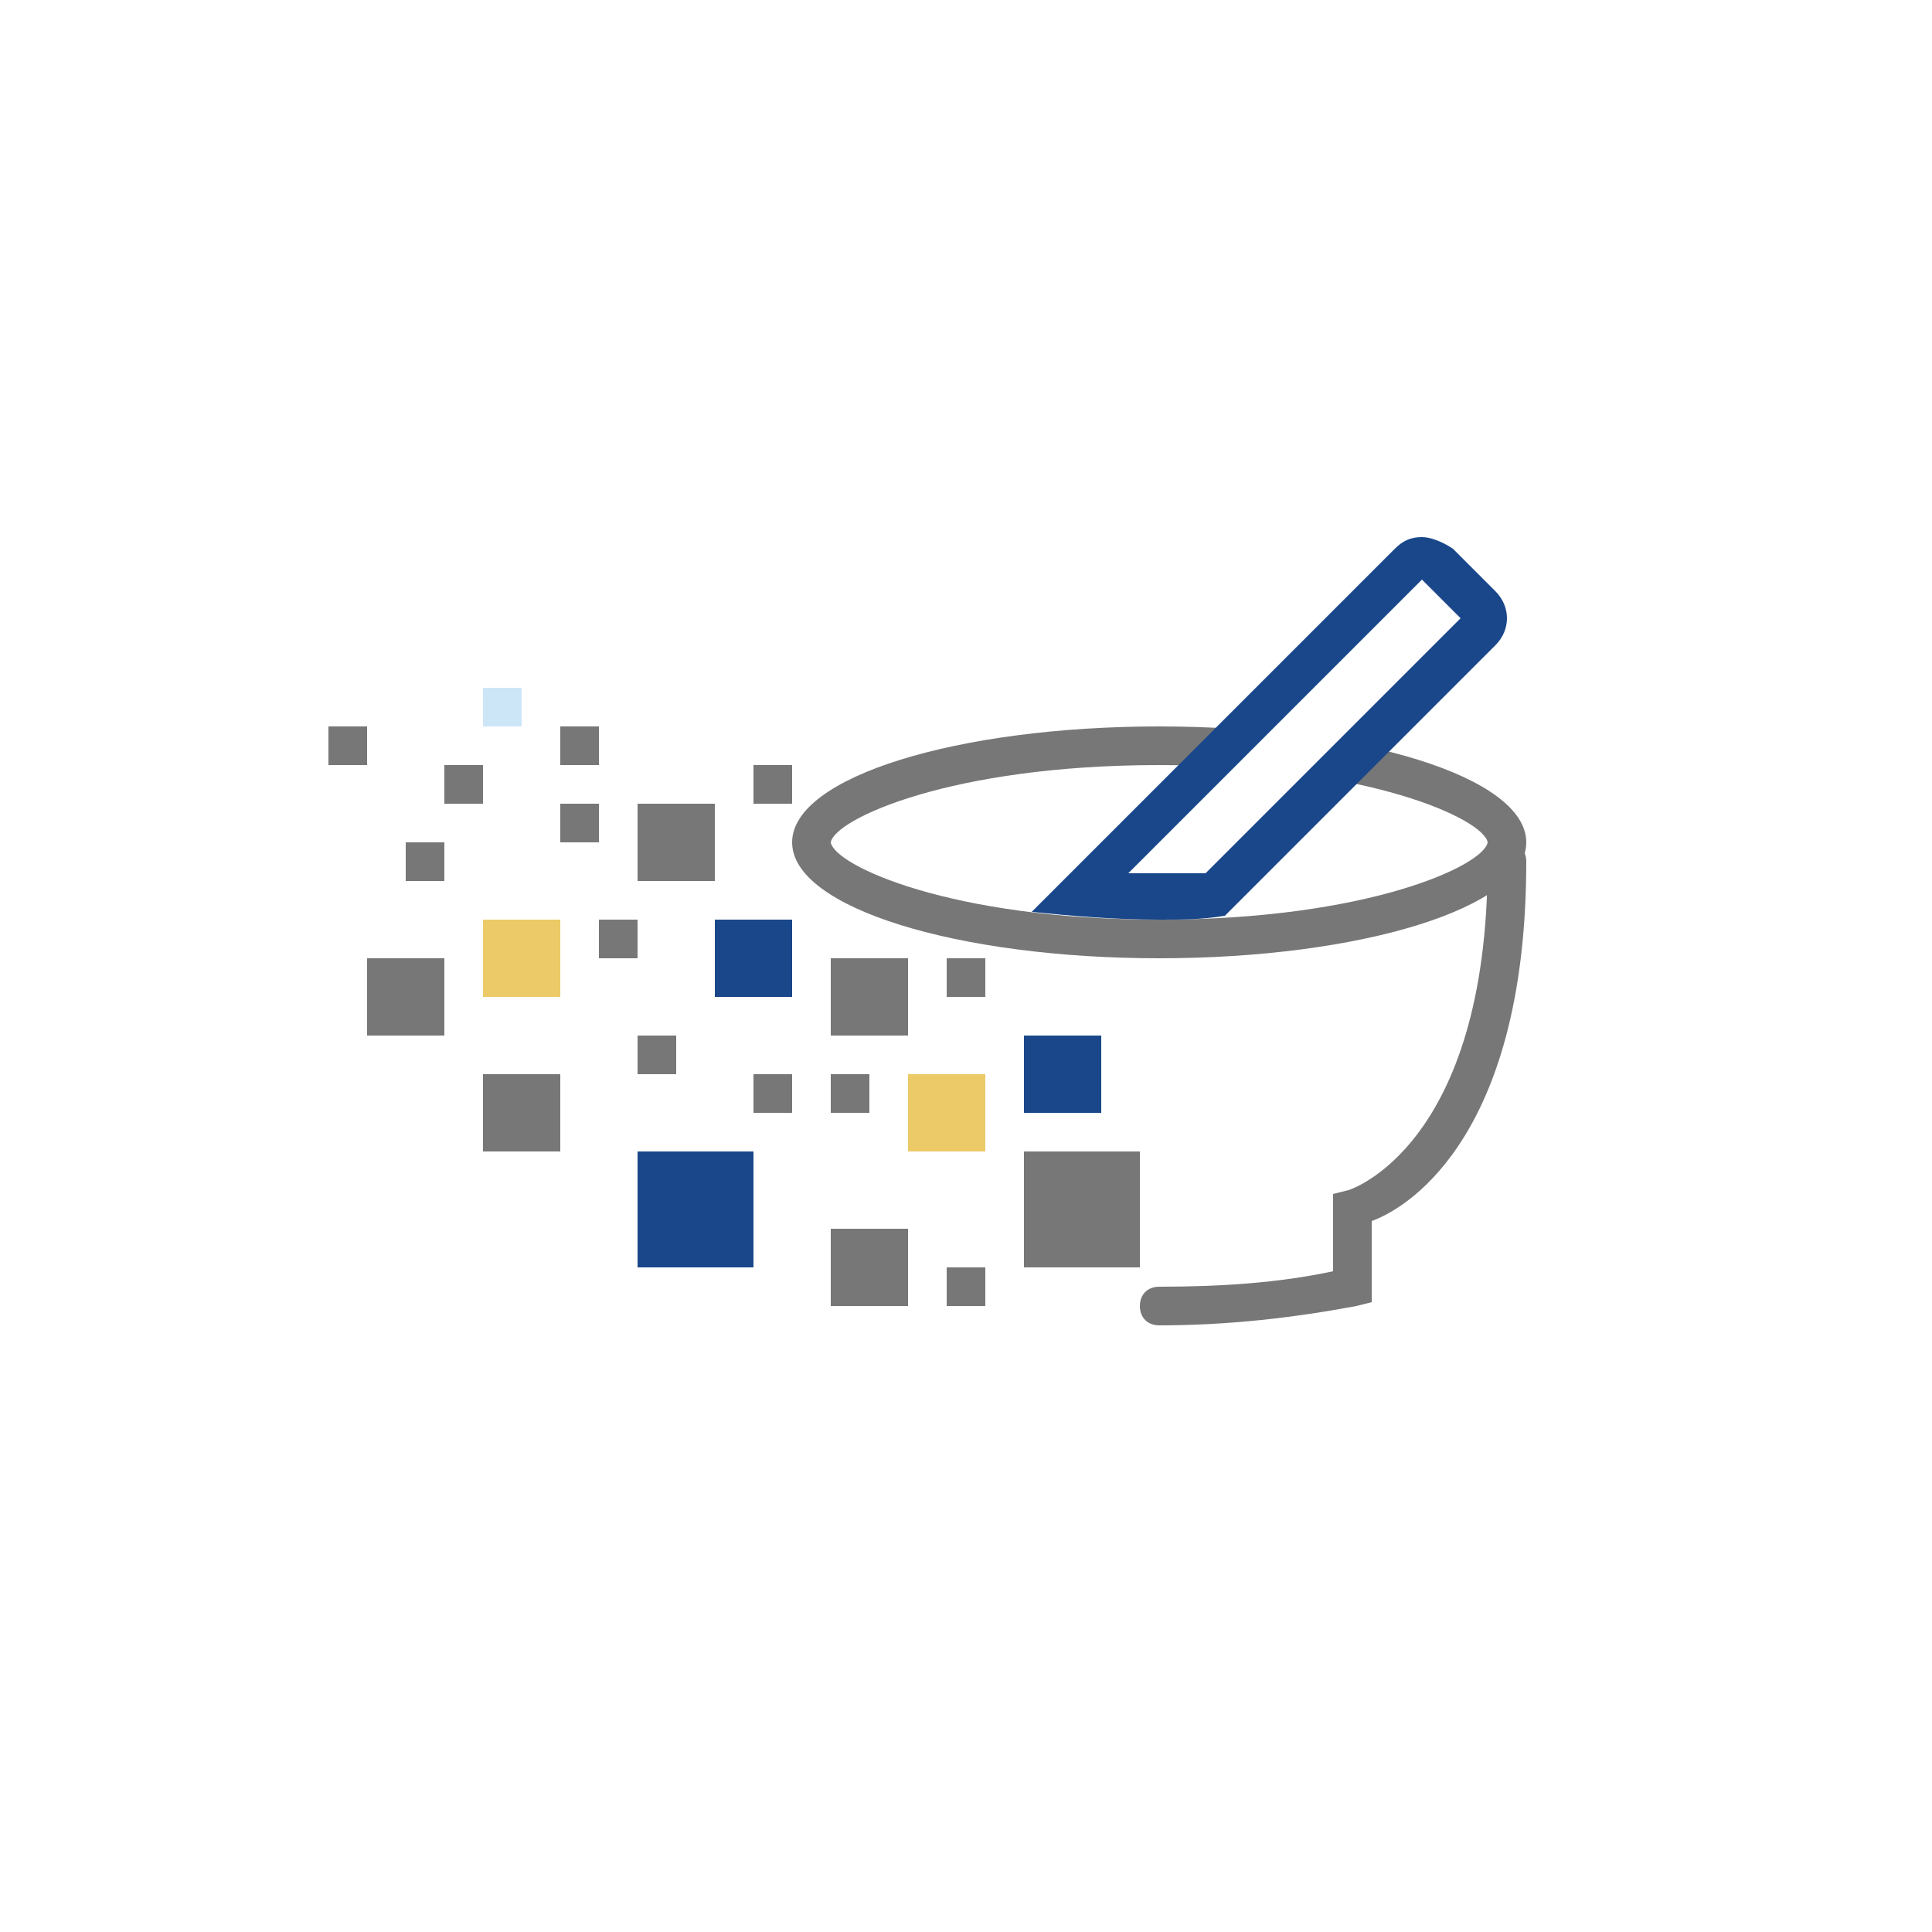 <svg enable-background="new 0 0 50 50" viewBox="0 0 50 50" xmlns="http://www.w3.org/2000/svg" xmlns:xlink="http://www.w3.org/1999/xlink"><pattern id="a" height="19.1" overflow="visible" patternUnits="userSpaceOnUse" viewBox="0 -19.1 19.1 19.1" width="19.1" y="50"><path d="m0-19.1h19.1v19.1h-19.1z" fill="none"/><path d="m0-19.1h19.1v19.1h-19.1z" fill="#cde6f7"/></pattern><pattern id="b" patternTransform="translate(-22.621 -.486)" xlink:href="#a"/><path d="m30 24.3c-5.6 0-9-1.5-9-2.5s3.4-2.5 9-2.5 9 1.5 9 2.5-3.5 2.5-9 2.5z" fill="#fff"/><g fill="#777"><path d="m30 19.8c5.4 0 8.4 1.4 8.5 2-.1.6-3.1 2-8.5 2s-8.4-1.4-8.5-2c.1-.6 3.1-2 8.5-2m0-1c-5.2 0-9.5 1.3-9.5 3s4.3 3 9.5 3 9.5-1.3 9.5-3-4.3-3-9.5-3z"/><path d="m30 34.3c-.3 0-.5-.2-.5-.5s.2-.5.5-.5c1.6 0 3.1-.1 4.5-.4v-2l.4-.1s3.6-1.1 3.6-8.5c0-.3.2-.5.5-.5s.5.2.5.5c0 6.9-2.9 8.9-4 9.3v2.1l-.4.1c-1.6.3-3.3.5-5.1.5z"/><path d="m14.5 20.8h1v1h-1z"/><path d="m14.5 18.8h1v1h-1z"/><path d="m19.5 19.8h1v1h-1z"/><path d="m11.5 19.8h1v1h-1z"/><path d="m10.5 21.8h1v1h-1z"/><path d="m8.5 18.8h1v1h-1z"/></g><path d="m12.5 23.8h2v2h-2z" fill="#ebca67"/><path d="m12.5 27.8h2v2h-2z" fill="#777"/><path d="m16.5 26.8h1v1h-1z" fill="#777"/><path d="m15.5 23.8h1v1h-1z" fill="#777"/><path d="m12.5 17.8h1v1h-1z" fill="url(#b)"/><path d="m19.5 27.8h1v1h-1z" fill="#777"/><path d="m18.5 23.8h2v2h-2z" fill="#19478a"/><path d="m16.5 20.8h2v2h-2z" fill="#777"/><path d="m23.5 27.8h2v2h-2z" fill="#ebca67"/><path d="m21.5 31.8h2v2h-2z" fill="#777"/><path d="m21.5 24.8h2v2h-2z" fill="#777"/><path d="m26.5 26.8h2v2h-2z" fill="#19478a"/><path d="m9.5 24.8h2v2h-2z" fill="#777"/><path d="m26.5 29.8h3v3h-3z" fill="#777"/><path d="m16.5 29.8h3v3h-3z" fill="#19478a"/><path d="m21.5 27.8h1v1h-1z" fill="#777"/><path d="m24.5 32.8h1v1h-1z" fill="#777"/><path d="m24.5 24.8h1v1h-1z" fill="#777"/><path d="m30 23.2c-.7 0-1.4 0-2.1-.1l8.6-8.6c.1-.1.2-.1.3-.1s.2 0 .3.1l1.1 1.1c.2.2.2.5 0 .6l-6.8 6.8c-.5.2-.9.2-1.4.2z" fill="#fff"/><path d="m36.8 15 1 1-6.6 6.6c-.4 0-.8 0-1.2 0-.3 0-.6 0-.8 0zm0-1.1c-.3 0-.5.1-.7.3l-9.4 9.4c1 .1 2.1.2 3.3.2.6 0 1.1 0 1.7-.1l7-7c.4-.4.4-1 0-1.4l-1.1-1.1c-.3-.2-.6-.3-.8-.3z" fill="#19478a"/></svg>